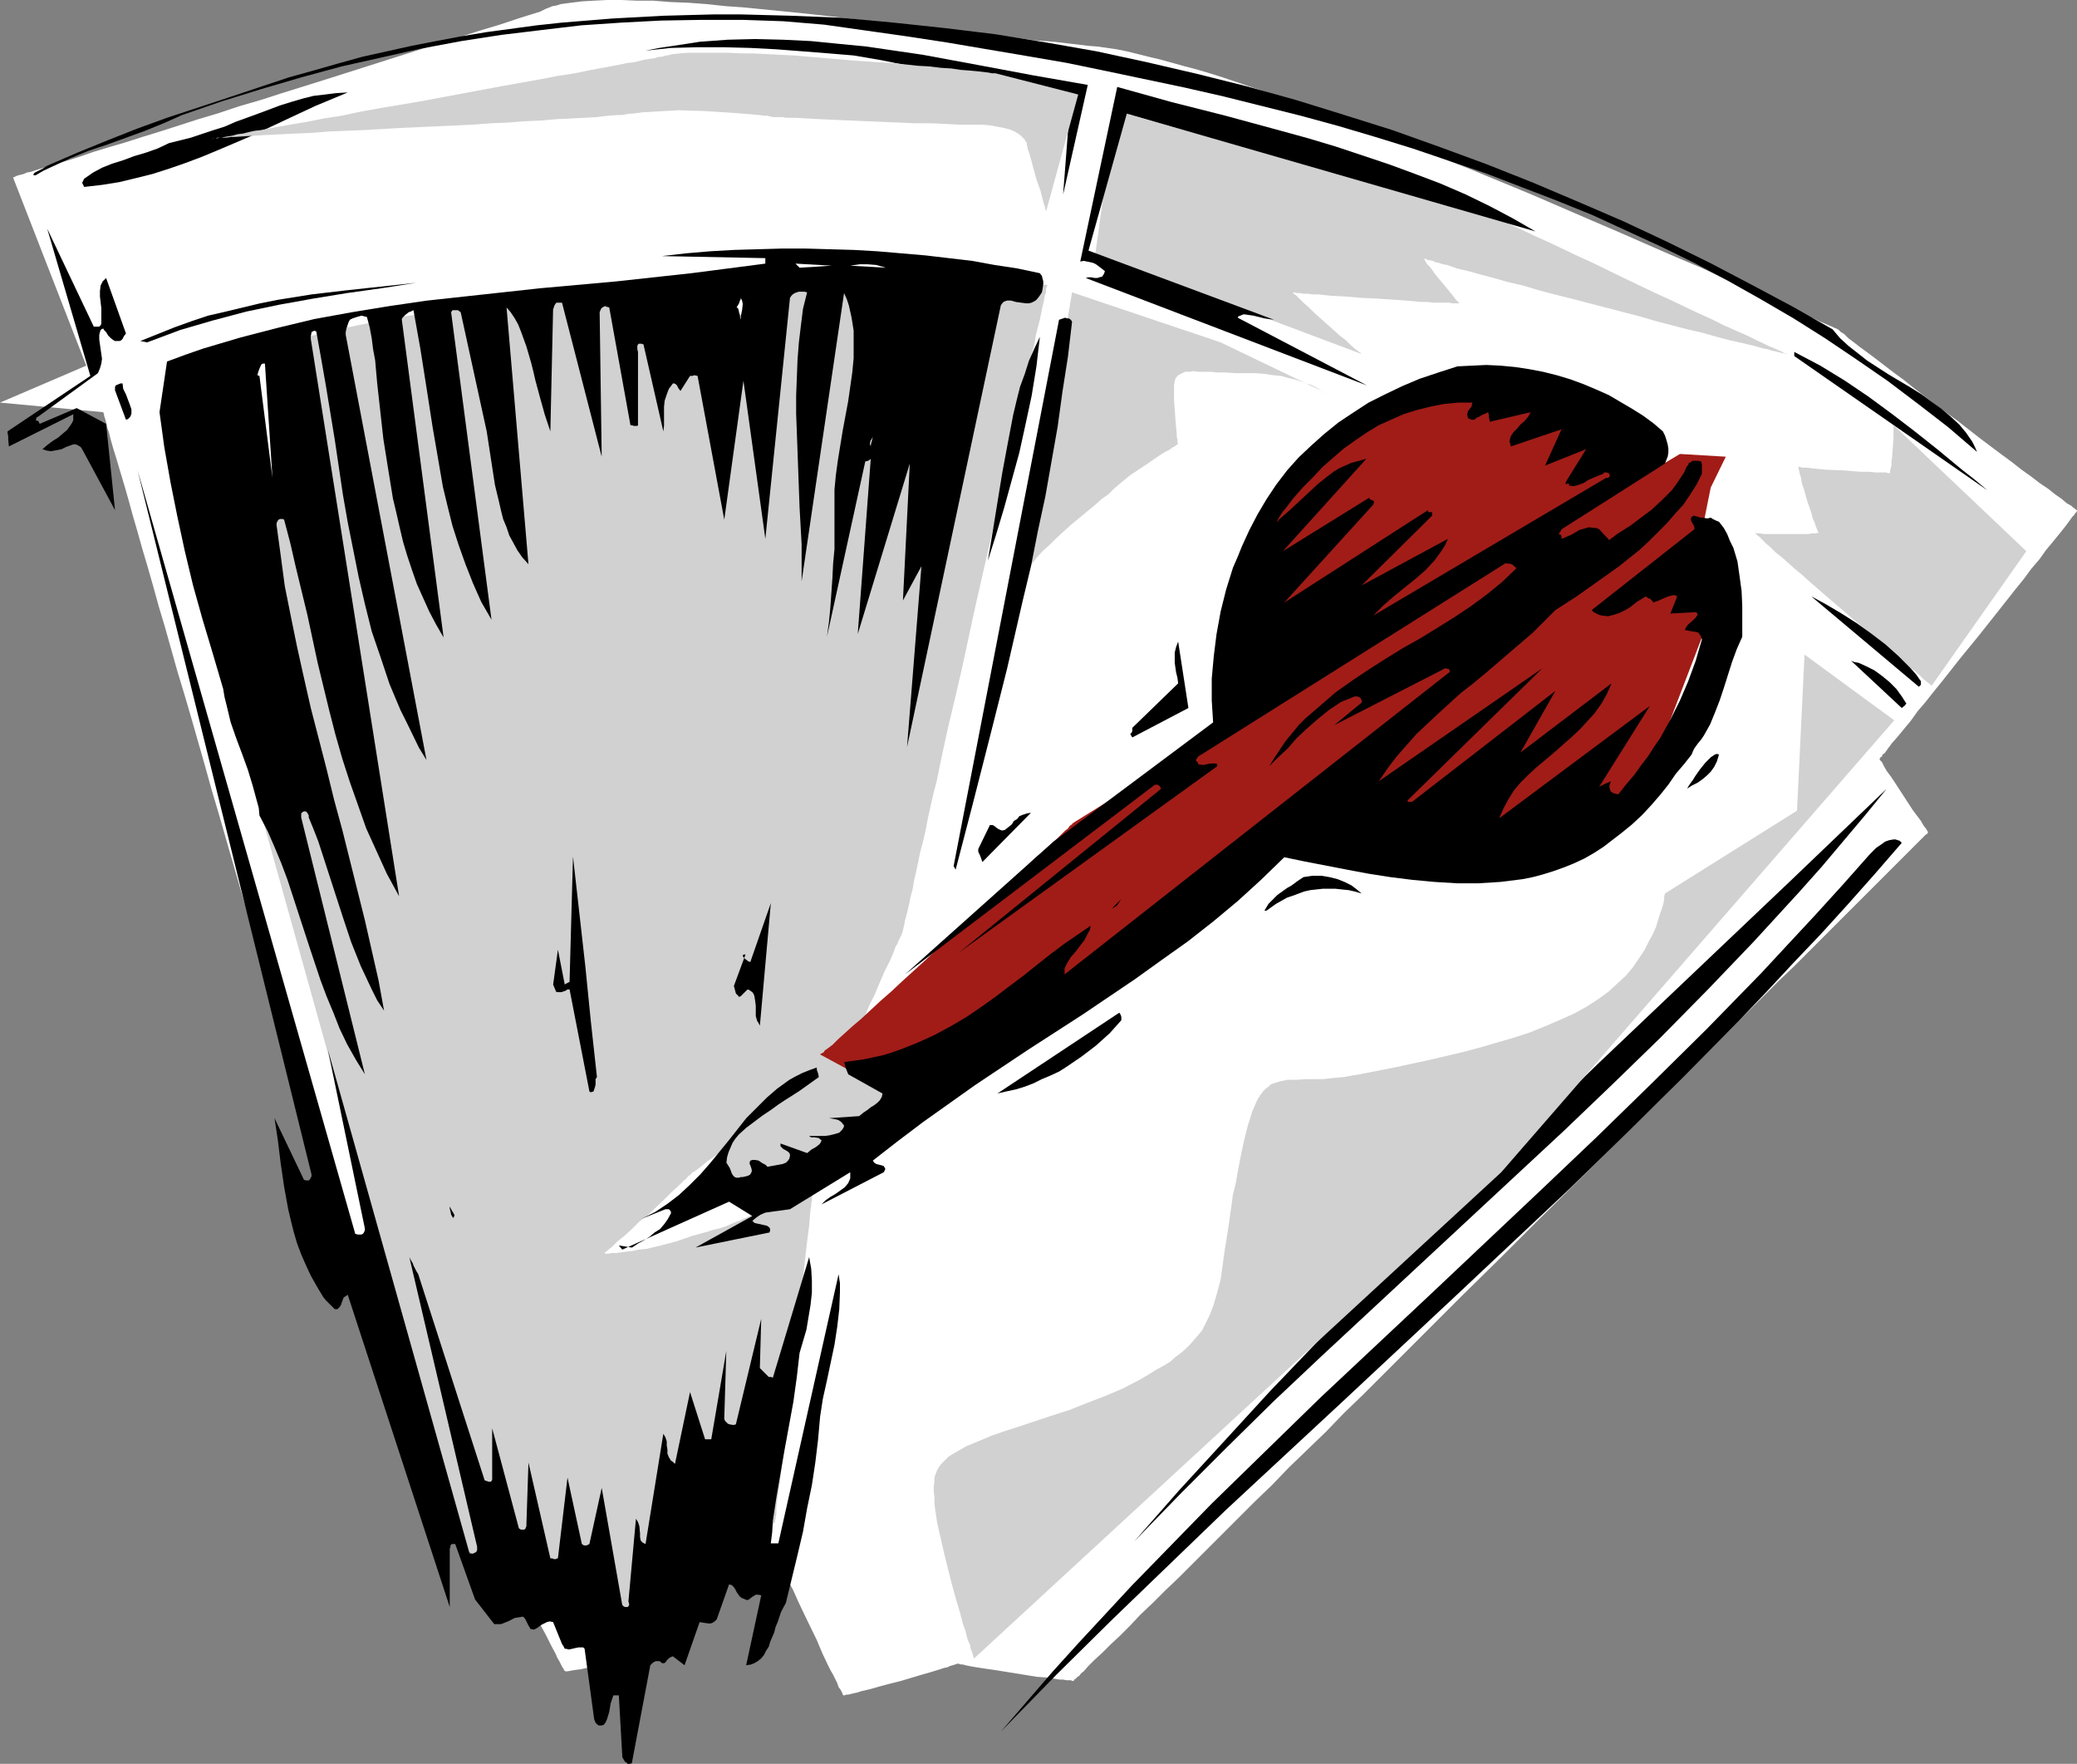 <?xml version="1.0" encoding="UTF-8" standalone="no"?>
<svg
   version="1.0"
   width="129.724mm"
   height="110.15mm"
   id="svg45"
   sodipodi:docname="Dart 11.wmf"
   xmlns:inkscape="http://www.inkscape.org/namespaces/inkscape"
   xmlns:sodipodi="http://sodipodi.sourceforge.net/DTD/sodipodi-0.dtd"
   xmlns="http://www.w3.org/2000/svg"
   xmlns:svg="http://www.w3.org/2000/svg">
  <rect width="100%" height="100%" fill="#808080" stroke="none"/>
  <sodipodi:namedview
     id="namedview45"
     pagecolor="#ffffff"
     bordercolor="#000000"
     borderopacity="0.25"
     inkscape:showpageshadow="2"
     inkscape:pageopacity="0.0"
     inkscape:pagecheckerboard="0"
     inkscape:deskcolor="#d1d1d1"
     inkscape:document-units="mm" />
  <defs
     id="defs1">
    <pattern
       id="WMFhbasepattern"
       patternUnits="userSpaceOnUse"
       width="6"
       height="6"
       x="0"
       y="0" />
  </defs>
  <path
     style="fill:#ffffff;fill-opacity:1;fill-rule:evenodd;stroke:none"
     d="M 3.07,41.858 20.362,86.302 0,95.029 24.402,97.291 v 0.162 0 l 0.162,0.323 v 0.323 l 0.162,0.485 0.162,0.485 0.162,0.646 0.162,0.646 0.162,0.808 0.323,0.808 0.485,1.939 0.646,2.263 0.808,2.586 0.808,2.747 0.97,3.232 0.97,3.394 0.97,3.555 1.131,3.879 1.131,4.04 1.293,4.364 1.293,4.525 1.293,4.687 1.454,4.848 1.454,5.172 1.454,5.172 1.616,5.333 1.616,5.495 1.616,5.656 1.616,5.656 1.616,5.818 1.778,5.98 3.394,11.798 3.555,12.283 7.11,24.565 3.394,12.121 3.394,11.959 1.778,5.818 1.616,5.818 1.616,5.656 1.616,5.656 1.616,5.495 1.616,5.333 1.454,5.172 1.454,5.01 1.454,4.848 1.293,4.687 1.293,4.525 1.293,4.364 1.131,4.04 1.131,3.879 0.97,3.555 0.97,3.394 0.97,3.071 0.808,2.747 0.808,2.586 0.646,2.101 0.485,2.101 0.323,0.808 0.162,0.646 0.162,0.646 0.162,0.646 0.162,0.485 0.162,0.323 v 0.485 l 0.162,0.162 v 0.162 0 h 0.162 l 0.162,0.162 0.162,0.162 0.323,0.162 1.131,0.485 1.131,0.485 1.454,0.808 1.616,0.646 3.717,1.455 3.555,1.455 1.616,0.646 1.616,0.485 1.131,0.646 0.646,0.162 h 0.323 l 0.323,0.162 0.323,0.162 h 0.323 v 0 l 0.162,0.323 0.162,0.323 0.162,0.646 0.323,0.646 0.323,0.646 0.485,0.97 0.485,0.97 0.97,2.101 1.131,2.263 2.586,5.01 1.293,2.424 1.293,2.424 1.131,2.263 1.131,2.101 0.323,0.808 0.485,0.808 0.323,0.646 0.323,0.646 0.323,0.485 0.162,0.323 v 0.162 h 0.162 l 0.162,0.162 h 0.485 l 0.808,-0.162 0.97,-0.162 1.293,-0.162 1.454,-0.323 1.616,-0.485 1.778,-0.485 1.778,-0.808 1.778,-0.808 1.939,-0.97 1.939,-1.131 1.939,-1.293 1.778,-1.455 1.778,-1.616 1.454,-1.778 1.616,-1.778 1.778,-1.616 2.101,-1.455 2.101,-1.455 2.262,-1.455 2.262,-1.131 2.262,-1.131 2.101,-1.131 2.262,-0.808 1.939,-0.97 1.778,-0.646 1.616,-0.646 1.293,-0.646 0.646,-0.162 0.323,-0.162 0.323,-0.162 h 0.323 l 0.162,-0.162 v 0 h 0.162 l 0.162,0.323 0.162,0.485 0.323,0.646 0.323,0.808 0.323,0.97 0.485,0.97 0.646,1.131 0.485,1.293 0.646,1.131 1.293,2.909 1.454,3.071 2.909,5.98 1.293,3.071 1.293,2.747 0.646,1.293 0.646,1.131 0.485,0.97 0.485,0.97 0.323,0.97 0.485,0.646 0.323,0.646 0.162,0.323 v 0.162 l 0.162,0.162 h 0.323 l 0.323,-0.162 h 0.485 l 0.646,-0.162 0.646,-0.162 0.808,-0.162 0.97,-0.323 2.101,-0.485 2.262,-0.646 2.424,-0.646 2.586,-0.646 4.848,-1.455 2.262,-0.646 2.101,-0.646 0.97,-0.323 0.808,-0.162 0.646,-0.323 0.646,-0.162 0.485,-0.162 0.485,-0.162 h 0.162 v -0.162 l 0.162,0.162 h 0.162 l 0.485,0.162 h 0.485 l 0.485,0.162 0.808,0.162 0.808,0.162 0.97,0.162 2.101,0.323 2.262,0.323 10.019,1.616 2.424,0.162 1.939,0.323 0.97,0.162 h 0.808 l 0.808,0.162 h 0.485 0.485 l 0.485,0.162 h 0.162 l 0.162,-0.162 v 0 -0.162 l 0.323,-0.162 0.162,-0.162 0.323,-0.323 0.485,-0.323 0.323,-0.485 0.646,-0.485 1.131,-1.293 1.454,-1.455 1.778,-1.616 1.939,-1.939 2.262,-2.101 2.424,-2.424 2.424,-2.586 2.909,-2.747 2.909,-2.909 3.232,-3.071 3.232,-3.232 3.555,-3.555 3.555,-3.555 3.717,-3.717 3.878,-3.879 4.04,-3.879 4.04,-4.202 4.363,-4.202 4.363,-4.202 4.202,-4.364 4.525,-4.364 4.525,-4.525 9.211,-9.212 9.373,-9.374 9.534,-9.374 9.373,-9.374 9.373,-9.212 9.211,-9.212 4.525,-4.525 4.525,-4.364 4.363,-4.364 4.363,-4.364 4.202,-4.202 4.04,-4.04 4.04,-4.04 3.878,-3.879 3.717,-3.717 3.717,-3.555 3.394,-3.394 3.394,-3.394 3.07,-3.071 2.909,-2.909 2.909,-2.909 2.586,-2.586 2.424,-2.424 2.101,-2.101 1.939,-1.939 1.778,-1.778 1.454,-1.455 1.293,-1.293 0.485,-0.485 0.485,-0.485 0.323,-0.323 0.323,-0.323 0.323,-0.162 0.162,-0.323 v 0 l 0.162,-0.162 h -0.162 v 0 l -0.162,-0.323 -0.162,-0.323 -0.646,-0.808 -0.646,-1.131 -0.97,-1.293 -0.97,-1.293 -4.202,-6.465 -0.97,-1.455 -0.97,-1.293 -0.646,-1.131 -0.485,-0.97 -0.323,-0.323 -0.162,-0.162 v -0.162 l -0.162,-0.162 h 0.162 l 0.162,-0.323 0.323,-0.162 0.162,-0.485 0.485,-0.323 0.808,-1.131 0.97,-1.293 1.293,-1.455 1.454,-1.778 1.616,-1.939 1.616,-2.263 1.939,-2.263 1.778,-2.263 2.101,-2.586 4.202,-5.333 4.363,-5.333 4.363,-5.495 4.202,-5.333 2.101,-2.586 1.778,-2.424 1.939,-2.263 1.616,-2.263 1.616,-1.939 1.454,-1.778 1.293,-1.616 0.97,-1.293 0.808,-1.131 0.485,-0.485 0.162,-0.323 0.323,-0.323 0.162,-0.323 v -0.162 0 0 h -0.162 l -0.162,-0.162 -0.162,-0.162 -0.485,-0.323 -0.323,-0.323 -1.131,-0.646 -1.131,-0.97 -1.616,-1.131 -1.616,-1.293 -1.939,-1.293 -2.101,-1.616 -2.262,-1.616 -2.262,-1.778 -2.424,-1.778 -5.171,-3.879 -5.171,-4.04 -5.333,-3.879 -5.01,-3.879 -2.424,-1.939 -2.424,-1.778 -2.101,-1.616 -2.101,-1.616 -1.939,-1.455 -1.778,-1.293 -1.454,-1.131 -1.293,-0.97 -0.97,-0.97 -0.485,-0.323 -0.323,-0.162 -0.323,-0.323 -0.162,-0.162 v 0 l -0.162,-0.162 h -0.162 l -0.162,-0.162 -0.485,-0.162 -0.646,-0.323 -0.808,-0.323 -1.131,-0.485 -1.131,-0.485 -1.293,-0.646 -1.454,-0.646 -1.616,-0.646 -1.778,-0.808 -1.939,-0.97 -2.101,-0.808 -2.101,-1.131 -2.424,-0.97 -2.424,-1.131 -2.586,-1.131 -2.586,-1.131 -2.747,-1.293 -2.747,-1.293 -3.07,-1.293 -3.07,-1.293 -6.302,-2.747 -6.626,-2.909 -6.787,-2.909 -7.11,-3.071 -7.11,-3.071 -14.867,-6.141 -14.867,-5.818 -7.434,-3.071 -7.434,-2.747 -7.272,-2.586 -6.949,-2.586 -6.949,-2.263 -6.626,-2.263 -3.07,-0.97 -3.232,-0.97 -3.07,-0.808 -2.909,-0.808 -2.909,-0.808 -2.747,-0.646 -2.586,-0.646 -2.586,-0.646 -2.424,-0.485 -2.262,-0.323 -2.262,-0.323 -2.101,-0.162 -4.04,-0.485 -4.202,-0.485 -4.525,-0.323 -4.525,-0.646 -4.686,-0.485 -4.848,-0.485 -9.696,-1.131 -20.038,-2.424 -10.019,-1.131 -4.848,-0.485 -4.848,-0.485 -4.848,-0.485 -4.525,-0.323 -4.525,-0.485 -4.363,-0.323 -4.202,-0.162 -4.04,-0.323 h -3.878 L 146.733,0 h -3.394 l -3.232,0.162 -2.747,0.162 -2.586,0.323 -2.424,0.323 -0.97,0.323 -0.97,0.162 -0.808,0.323 -0.808,0.323 -0.646,0.323 -0.646,0.323 -4.686,1.455 -4.848,1.616 -4.848,1.455 -5.01,1.616 -10.342,3.232 -20.846,6.626 -10.342,3.232 -5.01,1.616 -5.01,1.455 -4.848,1.616 -4.848,1.455 -4.525,1.455 -4.525,1.455 -4.202,1.293 -4.04,1.293 -3.878,1.131 -3.717,1.131 -3.232,1.131 -3.07,0.97 -2.909,0.808 -2.424,0.808 -1.131,0.323 -0.97,0.323 -0.97,0.323 -0.97,0.162 -0.646,0.323 -0.646,0.162 -0.646,0.162 -0.485,0.162 -0.323,0.162 -0.323,0.162 z"
     id="path1" />
  <path
     style="fill:#d1d1d1;fill-opacity:1;fill-rule:evenodd;stroke:none"
     d="m 446.662,100.039 31.674,30.06 -22.301,31.676 h -0.162 l -0.323,-0.323 -0.646,-0.485 -0.808,-0.646 -0.808,-0.808 -1.131,-0.97 -1.293,-0.97 -1.454,-1.293 -1.454,-1.293 -1.778,-1.293 -1.778,-1.455 -1.778,-1.616 -3.717,-3.232 -7.918,-6.788 -3.717,-3.232 -1.778,-1.616 -1.778,-1.455 -1.616,-1.455 -1.454,-1.293 -1.454,-1.131 -1.131,-1.131 -1.131,-0.97 -0.97,-0.97 -0.646,-0.646 -0.646,-0.485 -0.323,-0.485 v 0 0 l 0.485,0.162 h 0.646 l 0.97,0.162 h 1.131 1.131 5.656 1.293 1.131 l 0.97,-0.162 h 0.808 l 0.646,-0.162 h 0.162 v 0 l -0.162,-0.162 -0.162,-0.323 -0.323,-0.808 -0.323,-0.97 -0.485,-1.131 -0.323,-1.293 -0.97,-2.747 -0.808,-2.909 -0.485,-1.293 -0.162,-1.293 -0.323,-0.97 -0.162,-0.808 -0.162,-0.646 v -0.162 l 0.162,-0.162 v 0.162 h 0.162 0.162 l 0.323,0.162 h 0.485 0.646 l 1.293,0.162 1.616,0.162 1.778,0.162 4.04,0.162 4.04,0.323 h 1.939 l 1.616,0.162 h 1.454 0.97 l 0.485,0.162 h 0.485 v -0.162 -0.485 l 0.162,-0.485 0.162,-0.808 v -0.97 l 0.162,-0.97 0.323,-4.525 v -0.97 -1.455 -0.485 l -0.162,-0.323 z"
     id="path2" />
  <path
     style="fill:#d1d1d1;fill-opacity:1;fill-rule:evenodd;stroke:none"
     d="m 263.246,25.858 -4.686,34.1 62.862,23.596 v 0 l -0.162,-0.162 -0.162,-0.162 -0.323,-0.162 -0.323,-0.323 -0.485,-0.323 -1.131,-0.97 -1.131,-1.131 -1.454,-1.131 -5.979,-5.333 -1.293,-1.293 -1.293,-1.131 -0.97,-0.97 -0.808,-0.808 -0.323,-0.162 -0.323,-0.323 V 69.009 h -0.162 0.162 0.323 l 0.485,0.162 h 0.808 l 0.808,0.162 h 1.131 l 1.131,0.162 h 1.293 l 1.454,0.162 1.616,0.162 3.232,0.162 3.717,0.323 3.555,0.162 7.272,0.485 3.394,0.323 h 1.454 l 1.454,0.162 h 1.293 1.293 0.97 l 0.97,0.162 h 1.454 l 0.162,-0.162 h -0.162 l -0.162,-0.162 -0.485,-0.485 -0.485,-0.646 -0.646,-0.808 -0.646,-0.808 -1.616,-1.939 -1.616,-1.939 -0.646,-0.97 -0.646,-0.808 -0.646,-0.646 -0.323,-0.646 -0.323,-0.485 -0.162,-0.162 0.162,0.162 h 0.162 0.323 l 0.485,0.323 h 0.485 l 0.646,0.162 0.646,0.323 0.808,0.162 0.97,0.323 0.97,0.162 2.262,0.808 2.747,0.646 2.909,0.808 3.07,0.808 3.394,0.97 3.555,0.808 3.717,1.131 3.717,0.97 3.878,0.97 16.16,4.202 3.878,1.131 3.717,0.97 3.717,0.97 3.555,0.808 3.394,0.97 3.07,0.808 2.909,0.646 2.747,0.646 1.131,0.323 1.131,0.323 0.97,0.162 0.97,0.323 0.808,0.162 0.646,0.162 0.646,0.162 0.485,0.162 h 0.485 l 0.323,0.162 h 0.162 v 0 l -0.162,-0.162 h -0.323 l -0.323,-0.162 -0.485,-0.323 -0.485,-0.162 -0.646,-0.323 -0.808,-0.323 -0.808,-0.323 -0.97,-0.485 -2.101,-0.97 -2.262,-1.131 -2.586,-1.131 -2.909,-1.293 -2.909,-1.455 -3.232,-1.455 -3.394,-1.616 -3.394,-1.616 -3.555,-1.616 -7.11,-3.394 -7.272,-3.555 -3.555,-1.616 -3.394,-1.616 -3.394,-1.616 -3.232,-1.455 -3.07,-1.455 -2.747,-1.293 -2.586,-1.293 -2.424,-1.131 -1.939,-0.97 -0.97,-0.485 -0.808,-0.323 -0.808,-0.323 -0.646,-0.323 -0.485,-0.323 -0.485,-0.162 -0.485,-0.323 h -0.162 l -0.162,-0.162 h -0.162 v 0 h -0.162 l -0.323,-0.162 -0.323,-0.162 h -0.646 l -0.485,-0.162 -0.646,-0.162 -0.808,-0.162 -0.97,-0.323 -0.97,-0.162 -2.101,-0.485 -2.586,-0.646 -2.586,-0.808 -3.07,-0.646 -3.232,-0.808 -3.232,-0.808 -3.555,-0.97 -3.555,-0.97 -3.717,-0.808 -7.595,-1.939 -7.595,-1.939 -3.717,-0.97 -3.555,-0.97 -3.555,-0.97 -3.394,-0.808 -3.232,-0.808 -2.909,-0.808 -2.747,-0.808 -2.424,-0.646 -2.262,-0.646 -0.97,-0.323 -0.808,-0.162 -0.808,-0.323 -0.646,-0.162 -0.646,-0.162 -0.485,-0.162 -0.485,-0.162 -0.162,-0.162 -0.162,-0.162 z"
     id="path3" />
  <path
     style="fill:#d1d1d1;fill-opacity:1;fill-rule:evenodd;stroke:none"
     d="m 241.915,135.917 11.15,-66.908 35.067,11.798 24.886,11.959 h -0.162 l -0.162,-0.162 -0.323,-0.162 -0.646,-0.323 -0.485,-0.323 -0.808,-0.485 -0.97,-0.485 -1.131,-0.323 -1.293,-0.485 -1.454,-0.485 -1.454,-0.323 -1.778,-0.485 -1.778,-0.162 -2.101,-0.323 -2.262,-0.162 h -2.262 -2.424 l -2.101,-0.162 h -1.939 l -1.616,-0.162 h -1.616 -1.293 l -1.293,-0.162 -0.97,0.162 h -0.97 l -0.646,0.323 -0.646,0.323 -0.485,0.323 -0.485,0.646 -0.162,0.646 -0.162,0.97 v 1.131 2.263 l 0.162,2.263 0.162,2.263 0.162,1.939 0.162,1.616 v 0.646 l 0.162,0.646 v 0.485 0.323 l 0.162,0.162 v 0.162 h -0.162 l -0.323,0.162 -0.323,0.323 -0.646,0.323 -0.646,0.485 -0.97,0.485 -0.808,0.485 -0.97,0.646 -2.101,1.455 -4.363,2.909 -1.778,1.455 -0.97,0.808 -1.131,0.97 -1.293,1.293 -1.616,1.131 -1.616,1.455 -1.778,1.455 -3.717,3.071 -3.555,3.232 -1.616,1.616 -1.616,1.455 -1.454,1.616 -1.131,1.455 -0.97,1.455 z"
     id="path4" />
  <path
     style="fill:#d1d1d1;fill-opacity:1;fill-rule:evenodd;stroke:none"
     d="m 39.43,88.079 19.069,92.766 51.712,185.209 v 0 l 0.323,0.162 0.323,0.162 0.485,0.323 0.808,0.162 0.808,0.485 0.808,0.323 0.97,0.323 2.262,0.97 2.424,0.808 2.586,1.131 2.747,0.97 2.747,0.97 2.586,1.131 2.424,0.808 2.262,0.808 0.97,0.323 0.808,0.323 0.808,0.323 0.646,0.162 0.485,0.162 0.485,0.162 h 0.323 l 0.162,0.162 0.323,0.323 0.485,0.162 0.808,0.485 0.808,0.485 0.97,0.485 2.101,0.97 2.101,0.97 0.97,0.323 0.808,0.323 0.808,0.323 0.485,0.162 0.323,0.162 0.162,-0.162 h 0.162 l 0.162,-0.162 0.485,-0.162 0.646,-0.323 0.646,-0.485 0.97,-0.646 0.97,-0.646 0.97,-0.808 1.293,-0.808 1.131,-0.97 2.909,-1.778 2.747,-2.101 3.07,-2.263 3.07,-2.101 2.909,-2.101 2.747,-1.939 2.424,-1.778 0.97,-0.808 0.97,-0.808 0.97,-0.485 0.646,-0.646 0.646,-0.485 0.485,-0.323 0.162,-0.162 0.162,-0.162 v -0.162 -0.323 l 0.162,-0.323 v -0.485 l 0.162,-0.485 v -0.646 -0.808 l 0.162,-1.616 0.323,-2.101 0.323,-2.263 0.323,-2.586 0.323,-2.747 0.323,-3.071 0.323,-3.232 0.485,-3.232 0.323,-3.394 0.323,-3.555 0.808,-7.273 0.808,-7.111 0.808,-7.111 0.485,-3.394 0.323,-3.071 0.323,-3.071 0.323,-2.909 0.323,-2.586 0.323,-2.424 0.162,-2.101 0.162,-1.778 0.162,-0.808 v -0.646 l 0.162,-0.485 v -0.485 -0.485 l 0.162,-0.323 v -0.162 h -0.162 l -0.485,0.323 -0.646,0.162 -0.808,0.323 -0.97,0.323 -1.131,0.485 -2.424,0.646 -2.424,0.808 -1.293,0.323 -0.97,0.162 -0.808,0.323 -0.646,0.162 h -0.485 -0.162 v 0 l -0.162,0.162 -0.323,0.323 -0.485,0.162 -0.485,0.323 -0.646,0.323 -0.808,0.323 -0.97,0.485 -0.97,0.323 -1.131,0.485 -1.131,0.485 -1.454,0.485 -1.454,0.323 -1.454,0.485 -1.778,0.485 -1.778,0.485 -3.717,1.293 -3.717,0.97 -3.394,0.808 -1.778,0.162 -1.454,0.323 -1.454,0.162 -1.293,0.162 -1.131,0.162 h -0.97 l -0.808,0.162 h -0.646 l -0.323,-0.162 h -0.162 0.162 l 0.162,-0.162 0.162,-0.162 0.485,-0.323 0.323,-0.323 0.646,-0.485 0.646,-0.646 0.646,-0.646 1.616,-1.293 1.778,-1.616 1.778,-1.778 2.101,-1.616 3.717,-3.555 1.778,-1.778 1.616,-1.455 0.646,-0.646 0.646,-0.646 0.646,-0.485 0.323,-0.485 0.485,-0.323 0.323,-0.323 0.162,-0.162 v -0.162 h 0.162 l 0.323,-0.162 0.485,-0.323 0.646,-0.485 0.808,-0.646 0.97,-0.808 1.131,-0.808 1.131,-0.808 1.454,-0.97 1.293,-1.131 3.07,-2.424 3.394,-2.424 3.394,-2.586 3.394,-2.586 3.232,-2.586 3.07,-2.424 1.454,-1.131 1.293,-0.97 1.293,-0.97 1.131,-0.808 0.97,-0.808 0.808,-0.646 0.646,-0.646 0.485,-0.323 0.323,-0.162 v -0.162 h 0.162 v -0.323 l 0.162,-0.323 0.323,-0.485 0.323,-0.646 0.323,-0.808 0.485,-0.808 0.323,-0.97 0.97,-2.263 1.293,-2.263 1.131,-2.747 1.293,-2.586 1.131,-2.747 1.131,-2.586 1.293,-2.586 0.97,-2.263 0.323,-0.97 0.485,-0.808 0.323,-0.808 0.323,-0.646 0.323,-0.646 0.162,-0.485 v -0.162 l 0.162,-0.162 v -0.162 -0.162 l 0.162,-0.646 0.162,-0.646 0.162,-0.97 0.323,-1.131 0.323,-1.293 0.323,-1.455 0.323,-1.616 0.485,-1.778 0.323,-1.939 0.485,-2.101 0.485,-2.263 0.485,-2.424 0.646,-2.424 0.646,-2.747 0.485,-2.586 0.646,-2.909 0.646,-2.909 0.808,-3.071 1.293,-6.303 1.454,-6.626 1.616,-6.788 1.616,-6.949 3.07,-14.222 3.232,-14.222 1.616,-6.949 1.454,-6.788 1.454,-6.626 1.454,-6.303 0.646,-3.071 0.646,-3.071 0.646,-2.747 0.646,-2.747 0.646,-2.586 0.485,-2.586 0.485,-2.424 0.646,-2.263 0.323,-2.101 0.485,-1.939 0.485,-1.778 0.323,-1.616 0.323,-1.616 0.323,-1.293 0.162,-1.131 0.323,-0.808 v -0.808 l 0.162,-0.485 0.162,-0.323 v -0.162 h -86.618 -0.162 -0.485 l -0.808,0.162 h -0.97 l -1.454,0.162 -1.454,0.162 h -1.778 l -2.101,0.162 -2.262,0.323 -2.424,0.162 -2.586,0.323 -2.747,0.162 -2.909,0.323 -3.07,0.323 -3.232,0.323 -3.232,0.323 -6.787,0.808 -6.949,0.808 -7.11,0.97 -6.949,1.131 -6.949,0.97 -3.232,0.646 -3.232,0.646 -3.232,0.646 -3.07,0.646 -2.909,0.646 -2.747,0.646 -2.586,0.646 -2.424,0.808 -2.424,0.485 -4.363,1.293 -2.101,0.485 -1.939,0.485 -1.939,0.485 -1.616,0.485 -1.616,0.485 -1.616,0.323 -1.454,0.485 -1.293,0.323 -1.293,0.323 -1.131,0.323 -1.131,0.323 -1.131,0.162 -0.808,0.323 -1.616,0.323 -1.454,0.323 -0.97,0.323 h -0.646 l -0.485,0.162 z"
     id="path5" />
  <path
     style="fill:#d1d1d1;fill-opacity:1;fill-rule:evenodd;stroke:none"
     d="m 170.488,278.945 20.523,-2.263 20.846,-16 -15.029,-11.151 -20.2,14.384 -7.434,10.505 z"
     id="path6" />
  <path
     style="fill:#a11c17;fill-opacity:1;fill-rule:evenodd;stroke:none"
     d="m 193.597,248.885 21.17,11.475 101.969,-71.272 44.44,11.313 26.018,-11.959 16.16,-42.181 -2.909,-14.384 3.394,-16.808 3.555,-7.273 -10.827,-0.646 -75.629,45.09 -67.387,41.858 -0.162,0.162 h -0.162 l -0.162,0.323 -0.323,0.162 -0.323,0.323 -0.323,0.485 -0.646,0.485 -0.485,0.485 -1.293,1.293 -1.616,1.455 -1.778,1.616 -2.101,1.778 -2.101,2.101 -2.262,2.101 -2.586,2.263 -2.424,2.424 -2.586,2.424 -2.747,2.586 -5.656,5.01 -5.494,5.172 -5.333,4.848 -2.586,2.424 -2.586,2.263 -2.262,2.101 -2.262,2.101 -2.101,1.778 -1.778,1.616 -1.616,1.455 -1.293,1.293 -0.646,0.485 -0.646,0.485 -0.485,0.323 -0.323,0.485 -0.323,0.162 -0.323,0.162 z"
     id="path7" />
  <path
     style="fill:#000000;fill-opacity:1;fill-rule:evenodd;stroke:none"
     d="m 1.778,102.14 0.162,0.808 v 0.808 l 0.162,1.616 15.19,-7.596 v 0.808 0.646 l -0.323,0.646 -0.323,0.485 -0.808,1.131 -0.97,0.808 -1.131,0.97 -1.293,0.808 -1.293,0.97 -1.131,0.97 0.97,0.323 0.97,0.162 0.97,-0.162 0.808,-0.162 0.808,-0.162 0.97,-0.485 1.778,-0.646 h 0.646 l 0.646,0.323 0.485,0.323 0.323,0.485 7.757,14.384 L 25.048,100.039 18.099,96.322 9.373,100.039 9.211,99.716 9.05,99.392 8.565,99.231 H 8.403 v 0 L 8.565,98.908 v -0.323 l 0.323,-0.162 14.221,-10.343 0.485,-1.131 0.323,-1.131 0.162,-1.131 -0.162,-1.131 -0.323,-2.263 -0.162,-1.131 v -1.131 l 0.162,-0.646 0.162,-0.485 0.162,-0.162 0.323,-0.162 h 0.162 l 0.162,0.323 0.485,0.485 0.485,0.808 0.646,0.646 0.646,0.485 0.323,0.162 h 0.162 0.646 0.323 l 0.323,-0.162 0.323,-0.323 0.323,-0.646 0.485,-0.646 -4.686,-13.091 -0.485,0.485 -0.323,0.323 -0.485,0.97 -0.162,1.293 v 1.293 l 0.323,2.747 v 1.455 1.293 0.97 l -0.162,0.323 -0.162,0.162 -0.162,0.162 h -0.323 -0.323 -0.646 L 11.15,53.979 21.331,88.726 1.778,101.817 Z"
     id="path8" />
  <path
     style="fill:#000000;fill-opacity:1;fill-rule:evenodd;stroke:none"
     d="m 8.403,41.373 1.939,-1.131 2.101,-0.97 4.202,-1.939 4.363,-1.778 4.363,-1.455 8.888,-3.232 4.363,-1.778 4.363,-1.939 9.373,-3.232 9.373,-2.909 9.373,-2.747 9.534,-2.586 9.373,-2.101 9.373,-2.101 9.534,-1.778 9.373,-1.455 9.373,-1.131 9.534,-1.131 9.534,-0.646 9.373,-0.485 9.534,-0.162 h 9.696 l 9.534,0.323 9.696,0.808 19.392,2.747 9.534,1.455 9.534,1.616 9.534,1.616 9.373,1.616 9.373,1.939 9.211,1.939 9.211,1.939 9.211,2.101 9.05,2.263 9.05,2.263 8.888,2.424 8.726,2.586 8.888,2.747 8.565,2.909 8.565,2.909 8.403,3.232 8.403,3.232 8.403,3.394 8.08,3.717 8.08,3.717 7.918,3.879 7.918,4.202 7.757,4.364 7.757,4.525 7.434,4.687 7.434,5.01 7.272,5.01 7.272,5.495 7.11,5.495 6.787,5.818 -0.485,-1.131 -0.646,-1.293 -1.454,-2.101 -1.616,-1.939 -2.101,-1.939 -2.101,-1.778 -2.262,-1.616 -2.424,-1.778 -2.586,-1.616 -5.171,-3.071 -5.01,-3.232 -2.262,-1.778 -2.262,-1.778 -1.939,-1.778 -1.778,-2.101 -9.373,-5.333 -9.696,-5.172 -9.858,-5.172 L 393.496,57.05 383.153,52.201 372.649,47.676 361.984,43.151 350.995,38.787 340.006,34.747 328.694,30.707 317.382,27.151 305.908,23.596 294.273,20.363 282.638,17.454 270.841,14.707 258.883,12.121 246.925,10.02 234.966,8.081 223.008,6.626 210.888,5.333 198.768,4.202 186.809,3.717 174.689,3.394 h -5.979 l -6.141,0.162 -5.979,0.162 -5.979,0.323 -5.979,0.323 -5.979,0.485 -5.979,0.485 -5.979,0.646 -5.979,0.808 -5.979,0.808 -5.818,0.97 -5.979,1.131 -5.818,1.131 -5.818,1.293 -5.818,1.293 -5.818,1.616 -5.656,1.616 -5.818,1.616 -7.272,2.424 -7.272,2.424 -14.221,4.687 -7.11,2.586 -6.949,2.747 -7.11,2.909 -7.11,3.071 -0.162,0.162 h -0.162 l -0.646,0.485 -1.293,0.646 -0.646,0.323 -0.323,0.323 v 0.162 0.162 h 0.162 z"
     id="path9" />
  <path
     style="fill:#000000;fill-opacity:1;fill-rule:evenodd;stroke:none"
     d="m 19.392,43.151 0.485,0.97 4.202,-0.485 4.04,-0.646 4.04,-0.97 3.878,-0.97 4.04,-1.293 3.717,-1.293 3.878,-1.455 3.878,-1.616 7.595,-3.232 7.595,-3.556 7.595,-3.555 7.757,-3.232 -2.747,0.162 -2.586,0.323 -2.747,0.323 -2.586,0.646 -2.747,0.808 -2.586,0.808 -5.171,1.939 -5.333,1.939 -2.586,1.131 -2.586,0.808 -5.333,1.778 -2.586,0.646 -2.586,0.646 -2.747,1.293 -2.747,0.97 -2.747,0.808 -1.293,0.485 -1.293,0.485 -2.586,0.808 -2.424,0.97 -2.101,1.131 -2.101,1.455 z"
     id="path10" />
  <path
     style="fill:#000000;fill-opacity:1;fill-rule:evenodd;stroke:none"
     d="m 27.149,92.12 2.586,6.949 0.485,-0.162 0.485,-0.485 0.162,-0.323 0.162,-0.485 v -0.485 -0.485 l -0.323,-0.97 -0.485,-1.293 -0.485,-1.293 -0.646,-1.293 -0.162,-1.293 h -0.323 -0.162 l -0.808,0.323 -0.323,0.162 -0.162,0.323 v 0.323 z"
     id="path11" />
  <path
     style="fill:#000000;fill-opacity:1;fill-rule:evenodd;stroke:none"
     d="m 32.482,111.029 41.046,166.139 v 0.485 l -0.162,0.323 -0.162,0.323 -0.162,0.162 -0.162,0.162 h -0.323 -0.323 l -0.485,-0.162 -6.949,-14.545 0.808,5.333 0.646,5.333 0.808,5.495 0.97,5.333 0.646,2.747 0.646,2.586 0.808,2.747 0.97,2.586 1.131,2.586 1.131,2.424 1.454,2.586 1.454,2.424 0.646,0.808 0.646,0.646 0.646,0.646 0.808,0.808 h 0.646 l 0.485,-0.485 0.323,-0.485 0.162,-0.485 0.485,-1.293 0.485,-0.323 0.485,-0.323 24.078,73.696 v -13.252 -0.485 l 0.162,-0.485 v -0.323 l 0.162,-0.162 0.162,-0.162 h 0.162 0.646 l 4.686,13.091 4.525,5.818 h 0.808 0.808 l 1.616,-0.646 1.616,-0.808 0.97,-0.162 0.97,-0.162 0.485,0.485 0.323,0.646 0.485,0.97 0.485,0.808 0.808,0.162 0.646,-0.323 1.131,-0.808 0.646,-0.323 0.646,-0.323 0.646,-0.162 0.808,0.162 2.101,5.172 0.323,0.485 0.162,0.323 0.162,0.323 h 0.323 l 0.646,0.162 0.808,-0.162 0.646,-0.162 0.808,-0.162 h 0.808 0.323 l 0.323,0.323 2.262,16.646 0.323,0.808 0.485,0.485 0.323,0.162 h 0.646 l 0.485,-0.162 0.485,-0.646 0.323,-0.808 0.485,-1.616 0.323,-1.939 0.646,-1.939 h 1.293 l 0.808,14.222 v 0.323 l 0.162,0.323 0.485,0.808 0.323,0.162 0.323,0.323 h 0.485 l 0.485,-0.162 4.363,-23.111 0.646,-0.646 0.323,-0.162 0.323,-0.162 h 0.323 0.485 l 0.323,0.162 0.323,0.323 h 0.485 l 0.323,-0.162 0.323,-0.485 0.485,-0.485 0.485,-0.323 0.485,-0.162 2.747,2.101 3.555,-10.182 0.97,0.162 1.131,0.162 h 0.485 l 0.485,-0.162 0.485,-0.323 0.485,-0.485 2.909,-8.242 0.646,0.162 0.485,0.485 0.323,0.485 0.323,0.646 0.323,0.485 0.485,0.646 0.485,0.323 0.808,0.323 0.323,0.162 0.485,-0.162 0.808,-0.646 0.323,-0.162 0.485,-0.323 h 0.646 l 0.646,0.162 -3.555,16.485 1.131,-0.162 0.808,-0.323 0.808,-0.485 0.808,-0.646 0.646,-0.808 0.485,-0.97 0.646,-0.97 0.323,-1.131 0.97,-2.263 0.323,-1.293 0.485,-1.131 0.808,-2.424 1.131,-2.101 2.747,-11.313 1.293,-5.495 0.97,-5.495 1.131,-5.495 0.808,-5.333 0.646,-5.333 0.485,-5.495 0.646,-4.202 0.97,-4.364 1.778,-8.404 0.646,-4.202 0.485,-4.202 0.162,-4.04 v -2.101 l -0.323,-2.101 -14.221,63.514 h -1.778 l 0.323,-2.586 0.162,-2.747 0.808,-5.333 0.97,-5.656 0.97,-5.656 2.101,-11.475 0.808,-5.818 0.646,-5.656 0.808,-2.747 0.808,-2.747 0.485,-2.909 0.485,-2.909 0.323,-2.909 v -2.909 l -0.162,-2.747 -0.485,-2.747 -8.565,28.444 -0.485,-0.162 h -0.485 l -0.323,-0.323 -0.323,-0.323 -0.646,-0.646 -0.323,-0.323 -0.485,-0.485 0.323,-11.636 -5.979,24.889 -0.323,0.162 h -0.485 l -0.808,-0.162 -0.323,-0.162 -0.323,-0.323 -0.323,-0.323 -0.162,-0.485 0.485,-16 -3.555,20.848 h -1.454 l -3.555,-11.151 -3.555,16.969 -0.485,-0.485 -0.485,-0.323 -0.485,-0.808 -0.323,-0.808 v -0.97 l -0.162,-0.97 v -0.97 l -0.323,-0.97 -0.485,-0.808 -4.202,26.02 -0.323,-0.162 -0.323,-0.162 -0.485,-0.485 -0.162,-0.808 v -0.808 l -0.162,-1.778 -0.323,-0.97 -0.485,-0.808 -1.778,19.555 0.162,0.485 v 0.323 l -0.162,0.323 -0.162,0.162 h -0.323 -0.323 l -0.323,-0.162 -0.323,-0.323 -4.848,-27.636 -2.909,13.252 -0.323,0.162 -0.323,0.162 h -0.646 l -0.485,-0.323 -3.394,-15.677 -2.262,19.07 v 0 h -0.162 l -0.323,0.162 h -0.485 l -0.323,-0.162 h -0.485 l -5.171,-22.626 -0.485,14.545 v 0.485 l -0.162,0.323 v 0.162 l -0.323,0.323 h -0.162 -0.323 -0.323 l -0.485,-0.323 -6.302,-23.596 v 11.151 0.485 0.485 l -0.162,0.323 -0.162,0.162 h -0.162 -0.323 l -0.485,-0.162 -0.485,-0.162 -15.675,-48.646 -0.485,-0.808 -0.323,-0.646 -0.323,-0.646 -0.162,-0.485 -0.485,-0.808 -0.323,-0.646 15.998,68.363 v 0.485 0.323 l -0.162,0.323 -0.162,0.162 -0.646,0.323 h -0.808 l -33.451,-118.948 8.726,42.181 v 0.485 l -0.162,0.323 -0.162,0.323 -0.162,0.162 -0.323,0.162 h -0.808 l -0.646,-0.162 z"
     id="path12" />
  <path
     style="fill:#000000;fill-opacity:1;fill-rule:evenodd;stroke:none"
     d="m 34.744,80.807 3.878,-1.455 3.878,-1.455 3.878,-1.131 3.878,-1.131 7.918,-2.101 7.757,-1.616 8.08,-1.455 7.918,-1.293 8.08,-1.131 8.242,-1.293 -16.483,1.778 -8.242,0.97 -8.08,1.293 -4.04,0.808 -4.04,0.97 -4.04,0.97 -4.202,0.97 -3.878,1.293 -4.04,1.455 -4.04,1.616 -4.04,1.616 z"
     id="path13" />
  <path
     style="fill:#000000;fill-opacity:1;fill-rule:evenodd;stroke:none"
     d="m 37.653,97.291 1.131,8.242 1.454,8.242 1.616,8.081 1.778,8.242 1.939,8.081 2.262,8.081 2.424,8.081 2.424,8.242 0.323,1.939 0.485,1.939 0.97,4.04 1.293,3.717 1.454,3.879 1.293,3.555 1.131,3.717 0.97,3.555 0.485,1.778 0.162,1.778 1.939,3.717 1.616,3.717 1.616,3.879 1.454,3.879 2.586,7.919 2.586,7.919 2.586,7.757 1.454,3.879 1.616,3.879 1.454,3.717 1.778,3.717 2.101,3.717 2.101,3.394 -15.029,-60.605 v -0.485 -0.485 l 0.162,-0.162 0.162,-0.162 0.323,-0.162 h 0.323 l 0.323,0.162 0.323,0.485 0.162,0.323 v 0.485 l 1.131,2.747 1.131,2.909 1.939,5.98 1.939,5.98 1.939,5.98 1.939,5.818 2.262,5.656 1.293,2.747 1.293,2.747 1.293,2.586 1.616,2.424 -1.293,-7.111 -1.616,-7.111 -1.616,-7.111 -1.778,-7.111 -3.555,-14.222 -1.939,-7.111 -1.778,-7.273 -3.717,-14.384 -1.616,-7.111 -1.616,-7.273 -1.454,-7.111 -1.454,-7.273 -0.97,-7.273 -0.97,-7.111 v -0.485 l 0.162,-0.323 0.162,-0.323 0.162,-0.162 0.323,-0.162 h 0.646 l 0.323,0.162 1.454,5.495 1.293,5.656 2.747,11.313 2.424,11.313 2.747,11.313 1.454,5.656 1.616,5.656 1.778,5.495 1.939,5.495 1.939,5.495 2.424,5.333 2.424,5.333 2.909,5.333 L 73.366,79.999 v -0.646 l 0.162,-0.808 v -0.162 l 0.323,-0.162 0.323,-0.162 0.485,0.162 1.131,6.303 1.131,6.465 2.101,12.767 1.939,13.091 1.131,6.465 1.293,6.465 1.293,6.465 1.454,6.303 1.616,6.465 2.101,6.141 2.101,6.303 1.293,3.071 1.293,3.071 1.454,2.909 2.909,5.98 1.778,2.909 L 81.608,79.029 v 0 -0.646 l 0.162,-0.808 0.323,-0.97 0.162,-0.485 0.323,-0.646 0.323,-0.162 0.323,-0.162 0.97,-0.323 1.131,-0.323 0.646,0.162 0.646,0.162 0.646,2.424 0.485,2.586 0.323,2.586 0.485,2.586 0.485,5.495 0.646,5.818 0.808,7.273 1.131,7.111 1.131,6.949 0.808,3.394 0.808,3.555 0.808,3.394 0.97,3.232 1.131,3.394 1.131,3.232 1.454,3.232 1.454,3.232 1.616,3.071 1.778,3.071 -9.858,-74.989 v -0.162 l 0.162,-0.323 0.323,-0.323 0.323,-0.323 0.808,-0.646 0.485,-0.162 0.646,-0.323 0.808,4.525 0.808,4.525 1.454,9.212 1.454,9.374 1.616,9.374 0.808,4.687 1.131,4.687 1.131,4.525 1.454,4.525 1.616,4.525 1.778,4.525 1.939,4.364 2.424,4.202 -9.534,-72.565 0.323,-0.485 h 0.646 0.646 l 0.646,0.485 6.141,28.121 0.646,4.202 0.646,4.202 0.646,4.202 0.97,4.04 0.485,2.101 0.485,1.939 0.808,1.939 0.646,1.939 0.97,1.778 0.97,1.778 1.131,1.616 1.454,1.616 -5.171,-60.605 0.97,1.131 0.97,1.455 0.808,1.455 0.646,1.616 0.646,1.778 0.646,1.778 1.131,3.879 0.485,1.939 0.485,2.101 1.131,4.202 1.131,4.04 1.293,3.879 0.646,-28.767 0.162,-0.485 0.162,-0.485 0.323,-0.485 0.162,-0.162 h 0.323 0.485 0.485 l 9.373,36.363 -0.485,-34.1 0.323,-0.808 0.162,-0.162 0.162,-0.162 0.323,-0.162 0.323,-0.162 0.323,0.162 0.646,0.162 5.01,27.798 h 0.323 l 0.485,0.162 h 0.485 0.323 l 0.162,-0.162 V 83.069 l -0.162,-0.646 v -0.808 l 0.162,-0.323 0.162,-0.162 h 0.323 0.323 l 0.485,0.162 4.686,20.525 0.162,-1.293 v -1.455 -3.071 l 0.162,-1.455 0.485,-1.455 0.485,-1.293 0.485,-0.646 0.485,-0.646 h 0.323 l 0.323,0.162 0.323,0.323 0.323,0.646 0.485,0.646 2.262,-3.556 h 0.646 l 0.323,-0.162 0.808,0.162 6.302,33.939 4.525,-32.808 5.171,37.333 5.818,-56.888 0.323,-0.485 0.323,-0.323 0.485,-0.323 0.485,-0.162 0.485,-0.162 h 1.293 l 0.646,0.162 -0.97,3.879 -0.485,3.879 -0.485,4.04 -0.323,4.202 -0.162,4.202 -0.162,4.202 v 4.202 l 0.162,4.364 0.323,8.889 0.323,8.889 0.485,8.727 v 4.364 4.364 l 10.019,-68.039 0.646,1.455 0.485,1.455 0.323,1.455 0.323,1.455 0.485,3.071 v 3.232 3.232 l -0.323,3.394 -0.485,3.394 -0.485,3.394 -1.293,6.949 -1.131,6.949 -0.485,3.556 -0.323,3.394 v 3.232 3.394 3.717 3.717 l -0.323,3.394 -0.162,3.394 -0.485,6.949 -0.323,3.394 -0.485,3.555 9.05,-41.373 0.646,-0.162 0.323,-0.162 0.323,-0.323 -3.07,41.373 12.282,-40.242 -1.616,32.323 4.363,-8.081 -3.394,42.666 22.139,-104.241 0.323,-0.485 0.323,-0.323 0.323,-0.162 0.485,-0.162 h 0.97 l 1.131,0.323 1.131,0.162 1.293,0.162 h 0.646 l 0.646,-0.162 0.646,-0.323 0.485,-0.323 0.646,-0.808 0.646,-0.97 0.162,-0.808 0.162,-1.131 v -0.646 l -0.162,-0.646 -0.162,-0.646 -0.485,-0.646 -5.333,-1.131 -5.333,-0.808 -5.333,-0.97 -5.494,-0.646 -5.494,-0.646 -5.656,-0.485 -5.656,-0.485 -5.656,-0.323 -5.656,-0.162 -5.656,-0.162 h -5.656 l -5.656,0.162 -5.656,0.162 -5.656,0.323 -5.656,0.485 -5.656,0.646 24.402,0.485 v 1.293 l -8.726,1.131 -8.726,1.131 -17.776,1.939 -17.938,1.616 -17.776,1.939 -8.888,0.97 -8.888,1.293 -8.888,1.455 -8.888,1.616 -8.726,2.101 -8.726,2.263 -4.363,1.293 -4.363,1.293 -4.202,1.455 -4.363,1.616 z"
     id="path14" />
  <path
     style="fill:#ffffff;fill-opacity:1;fill-rule:evenodd;stroke:none"
     d="M 61.246,88.726 64.317,112.806 62.539,85.817 H 62.054 l -0.323,0.162 -0.162,0.323 -0.162,0.323 -0.323,0.808 -0.162,0.485 -0.162,0.646 z"
     id="path15" />
  <path
     style="fill:#ffffff;fill-opacity:1;fill-rule:evenodd;stroke:none"
     d="m 103.909,352.964 1.778,9.535 z"
     id="path16" />
  <path
     style="fill:#000000;fill-opacity:1;fill-rule:evenodd;stroke:none"
     d="m 106.171,284.763 v 0.485 l 0.162,0.646 0.162,0.808 0.485,0.808 0.162,-0.323 0.162,-0.323 -0.162,-0.323 -0.162,-0.323 -0.323,-0.485 -0.162,-0.323 -0.162,-0.323 z"
     id="path17" />
  <path
     style="fill:#000000;fill-opacity:1;fill-rule:evenodd;stroke:none"
     d="m 107.949,273.127 8.726,35.393 z"
     id="path18" />
  <path
     style="fill:#000000;fill-opacity:1;fill-rule:evenodd;stroke:none"
     d="m 127.017,230.623 0.162,0.485 0.162,0.485 v 0.808 l 0.162,0.323 -0.162,-0.323 v -0.808 l -0.162,-0.485 z"
     id="path19" />
  <path
     style="fill:#000000;fill-opacity:1;fill-rule:evenodd;stroke:none"
     d="m 131.057,233.532 0.162,0.485 0.323,0.162 h 0.485 0.485 l 0.97,-0.323 0.485,-0.323 h 0.485 l 4.686,24.08 0.162,0.162 h 0.323 l 0.485,-0.162 0.162,-0.485 0.162,-0.485 0.162,-0.646 v -0.646 -0.646 l 0.323,-0.485 -1.454,-13.252 -1.293,-12.929 -2.909,-25.858 -0.808,29.575 -0.323,0.162 -0.323,0.162 -0.323,0.162 -0.162,0.162 -1.616,-8.242 -1.131,8.242 z"
     id="path20" />
  <path
     style="fill:#000000;fill-opacity:1;fill-rule:evenodd;stroke:none"
     d="m 146.086,293.975 0.808,0.97 25.21,-11.313 5.494,3.394 -13.413,7.434 17.453,-3.555 0.162,-0.485 v -0.323 l -0.162,-0.323 -0.162,-0.162 -0.485,-0.323 -0.808,-0.162 -0.646,-0.162 -0.808,-0.162 -0.646,-0.162 -0.485,-0.485 0.97,-0.808 0.97,-0.646 1.131,-0.485 1.131,-0.162 1.131,-0.162 1.293,-0.162 1.131,-0.162 1.131,-0.162 14.221,-8.727 v 0.808 0.646 l -0.485,1.131 -0.808,0.97 -1.131,0.808 -1.131,0.808 -1.131,0.646 -1.131,0.808 -0.97,0.97 14.706,-7.596 0.162,-0.323 0.162,-0.323 v -0.323 l -0.162,-0.162 -0.162,-0.323 -0.485,-0.162 -1.293,-0.323 -0.485,-0.323 -0.323,-0.485 5.818,-4.525 5.979,-4.525 6.141,-4.364 6.141,-4.364 12.605,-8.404 12.766,-8.242 12.443,-8.404 6.302,-4.525 6.141,-4.364 5.979,-4.687 5.818,-4.848 5.494,-5.01 5.494,-5.333 4.686,0.97 5.01,0.97 5.01,0.97 5.171,0.97 5.171,0.808 5.171,0.646 5.171,0.485 5.333,0.323 h 5.171 l 2.586,-0.162 2.586,-0.162 2.586,-0.323 2.586,-0.323 2.424,-0.485 2.424,-0.646 2.586,-0.808 2.262,-0.808 2.424,-0.97 2.424,-1.131 2.262,-1.293 2.262,-1.455 2.101,-1.616 2.101,-1.616 2.586,-2.101 2.424,-2.263 2.101,-2.263 2.101,-2.424 1.939,-2.424 1.778,-2.586 1.939,-2.263 1.778,-2.263 0.323,-0.808 0.323,-0.646 0.808,-1.131 0.808,-0.97 0.646,-0.97 1.454,-2.586 1.131,-2.747 1.131,-2.909 0.97,-2.909 1.939,-6.141 1.131,-3.071 1.293,-2.909 v -7.273 l -0.162,-3.555 -0.485,-3.555 -0.485,-3.394 -0.485,-1.616 -0.485,-1.616 -0.808,-1.616 -0.646,-1.616 -0.808,-1.455 -1.131,-1.455 -0.808,-0.323 -0.646,-0.323 -0.485,-0.323 v 0 l -0.646,0.162 h -0.323 l -0.97,-0.162 h -0.485 l -0.485,-0.162 -1.131,-0.323 -0.485,0.323 -0.162,0.323 v 0.485 l 0.323,0.646 0.323,0.485 0.162,0.485 v 0.485 l -24.24,19.07 0.485,0.485 0.646,0.323 0.646,0.323 0.646,0.162 1.454,0.162 1.293,-0.323 1.454,-0.485 1.293,-0.646 1.131,-0.646 0.808,-0.646 0.808,-0.646 0.808,-0.485 1.293,-0.808 0.485,0.323 0.162,0.162 h 0.323 l 0.485,0.485 0.162,0.162 0.162,0.323 1.293,-0.485 1.454,-0.646 0.808,-0.323 0.646,-0.162 0.808,-0.162 0.646,0.323 -1.616,4.04 6.141,-0.323 0.162,0.323 0.162,0.162 -0.162,0.323 -0.323,0.485 -0.485,0.485 -1.293,1.131 -0.485,0.646 -0.323,0.646 0.808,0.162 0.808,0.162 1.131,0.162 0.485,0.162 0.323,0.485 0.323,0.485 0.162,0.646 -1.454,5.01 -1.778,4.848 -1.939,4.525 -2.262,4.525 -2.424,4.364 -1.454,2.101 -1.454,2.263 -1.616,2.101 -1.616,2.263 -1.939,2.263 -1.778,2.263 -0.808,-0.162 -0.485,-0.162 -0.485,-0.323 -0.162,-0.485 -0.162,-0.485 v -0.485 l 0.323,-0.97 -1.454,0.646 -1.293,0.646 11.958,-19.07 -35.552,26.505 0.97,-2.263 1.131,-2.101 1.293,-2.101 1.616,-1.939 1.778,-1.778 1.939,-1.778 4.04,-3.394 4.04,-3.555 2.101,-1.939 1.778,-1.939 1.778,-1.939 1.616,-2.263 1.293,-2.263 1.131,-2.586 -21.493,16.323 8.242,-14.545 -33.613,26.02 v 0 l -0.162,0.162 h -0.485 -0.485 l -0.162,-0.162 v -0.162 l 31.835,-31.191 -38.622,26.666 2.101,-3.071 2.101,-2.747 2.262,-2.586 2.424,-2.747 2.586,-2.424 2.586,-2.424 5.333,-4.848 2.909,-2.263 2.747,-2.263 5.656,-4.848 5.656,-4.848 2.586,-2.586 2.747,-2.747 5.01,-3.232 5.01,-3.555 5.01,-3.556 4.848,-3.879 2.262,-2.101 2.101,-2.101 2.101,-2.101 1.939,-2.263 1.939,-2.101 1.616,-2.424 1.454,-2.263 1.293,-2.586 v -0.97 -0.808 -0.485 l -0.162,-0.646 -0.646,-0.162 h -0.97 -0.485 l -0.323,0.323 -0.485,0.162 -0.162,0.485 -0.323,0.323 -0.646,1.455 -0.97,1.455 -0.97,1.455 -0.97,1.293 -2.262,2.263 -2.424,2.263 -2.586,1.939 -2.586,1.939 -2.586,1.616 -2.424,1.778 v -0.162 l -2.262,-2.424 -0.646,-0.323 h -0.646 l -1.131,-0.162 -1.131,0.323 -1.131,0.323 -1.939,1.131 -1.131,0.485 -1.131,0.485 v -0.323 -0.323 l -0.162,-0.323 h -0.162 l -0.162,-0.162 h -0.162 v -0.162 l 0.323,-0.323 0.162,-0.323 0.162,-0.323 24.402,-15.515 0.323,-0.808 0.323,-0.808 0.162,-0.97 v -0.97 l -0.162,-0.97 -0.323,-1.131 -0.323,-0.97 -0.485,-0.97 -2.262,-1.939 -2.424,-1.778 -2.586,-1.616 -2.747,-1.616 -2.747,-1.616 -2.909,-1.293 -3.07,-1.293 -3.07,-1.131 -3.232,-0.97 -3.232,-0.808 -3.394,-0.646 -3.232,-0.485 -3.394,-0.323 -3.394,-0.162 -3.394,0.162 -3.394,0.162 -4.525,1.455 -4.363,1.455 -4.202,1.778 -4.04,1.939 -3.878,1.939 -3.717,2.424 -3.394,2.263 -3.394,2.747 -3.07,2.747 -2.909,2.747 -2.747,3.071 -2.586,3.394 -2.262,3.394 -2.101,3.556 -1.939,3.717 -1.778,3.879 -0.97,2.424 -1.131,2.586 -1.616,5.172 -1.293,5.172 -0.97,5.333 -0.646,5.172 -0.485,5.333 v 5.172 l 0.323,5.172 -37.653,28.121 -35.067,31.353 58.984,-44.767 h 0.162 0.485 l 0.485,0.323 0.162,0.323 0.162,0.323 -47.672,38.626 60.923,-43.959 v -0.323 -0.162 l -0.323,-0.162 h -0.646 -0.646 l -1.454,0.323 h -0.646 l -0.808,-0.162 v -0.323 l -0.162,-0.162 -0.162,-0.162 -0.162,-0.162 v -0.162 l 0.162,-0.323 0.323,-0.485 72.72,-45.737 v 0.162 h 0.646 l 0.646,0.162 0.485,0.323 0.323,0.323 0.323,0.323 -3.394,3.232 -3.555,2.909 -3.717,2.747 -3.878,2.586 -3.878,2.424 -4.202,2.586 -4.04,2.263 -4.202,2.586 -4.04,2.586 -3.878,2.586 -3.878,2.747 -3.555,3.071 -3.555,3.071 -1.616,1.616 -1.454,1.778 -1.616,1.939 -1.293,1.939 -1.293,1.939 -1.293,2.101 2.101,-2.101 2.262,-2.101 2.101,-2.424 2.424,-2.263 2.586,-2.263 2.586,-2.101 1.454,-0.97 1.454,-0.97 1.616,-0.646 1.616,-0.646 h 0.485 l 0.485,0.162 0.323,0.162 0.162,0.323 0.162,0.323 v 0.485 l -6.464,5.333 26.179,-13.414 0.808,0.162 0.162,0.162 0.162,0.485 -90.981,71.433 v -0.646 -0.808 l 0.323,-0.646 0.323,-0.646 0.808,-1.293 1.131,-1.293 0.97,-1.293 1.131,-1.455 0.808,-1.616 0.485,-0.808 0.162,-0.97 -3.07,2.101 -3.07,2.101 -3.232,2.424 -3.07,2.424 -3.232,2.586 -3.232,2.424 -3.394,2.586 -3.394,2.424 -3.555,2.424 -3.555,2.101 -3.878,2.101 -3.878,1.778 -4.04,1.616 -2.262,0.808 -2.101,0.646 -2.262,0.485 -2.262,0.485 -2.262,0.323 -2.424,0.323 0.162,0.485 0.162,0.808 0.323,0.808 0.323,0.808 8.08,4.525 -0.162,0.808 -0.485,0.808 -0.485,0.485 -0.808,0.646 -0.808,0.485 -0.808,0.646 -0.97,0.646 -0.97,0.808 -7.11,0.485 0.97,0.162 0.808,0.162 0.485,0.162 0.485,0.323 0.323,0.323 0.485,0.646 -0.162,0.485 -0.323,0.485 -0.323,0.323 -0.323,0.323 -0.97,0.323 -1.293,0.323 -1.131,0.162 h -1.293 -1.293 -1.131 l 0.162,0.162 0.323,0.162 h 0.323 0.485 l 0.97,0.162 0.323,0.323 0.323,0.162 -0.162,0.485 -0.323,0.485 -0.808,0.646 -1.131,0.646 -0.97,0.808 -6.302,-2.263 v 0.646 l 0.323,0.323 0.323,0.323 0.323,0.162 0.808,0.485 0.323,0.323 0.162,0.485 -0.162,0.808 -0.323,0.485 -0.485,0.485 -0.808,0.323 -1.778,0.323 -1.778,0.323 -0.485,-0.485 -0.646,-0.323 -0.485,-0.323 -0.485,-0.323 -0.808,-0.162 h -0.646 l -0.485,0.162 -0.162,0.323 v 0.485 l 0.162,0.323 0.323,0.97 v 0.485 l -0.323,0.646 -0.485,0.323 -0.646,0.162 -0.646,0.162 h -0.485 l -0.485,0.162 h -0.485 l -0.485,-0.162 -0.323,-0.323 -0.323,-0.485 -0.485,-1.293 -0.808,-1.293 0.162,-1.293 0.323,-1.131 0.485,-1.131 0.485,-1.131 0.646,-0.97 0.808,-0.97 1.778,-1.616 1.939,-1.455 1.939,-1.455 1.939,-1.293 1.778,-1.293 1.454,-0.97 1.293,-0.808 2.262,-1.455 2.262,-1.616 2.262,-1.616 -0.162,-0.808 -0.323,-0.97 v -0.485 l -1.778,0.646 -1.616,0.646 -1.616,0.808 -1.454,0.808 -2.909,2.101 -2.424,2.101 -2.424,2.424 -2.424,2.424 -4.202,5.333 -4.363,5.333 -2.262,2.586 -2.424,2.424 -2.586,2.424 -2.747,2.101 -1.454,0.97 -1.454,0.97 -1.616,0.808 -1.616,0.808 5.656,-2.263 h 0.485 0.323 l 0.162,0.162 0.162,0.162 0.162,0.323 v 0.323 l -0.808,1.455 -0.808,1.131 -0.97,1.131 -1.293,0.808 -1.131,0.97 -1.293,0.808 -1.454,0.808 -1.454,0.97 z"
     id="path21" />
  <path
     style="fill:#000000;fill-opacity:1;fill-rule:evenodd;stroke:none"
     d="m 173.72,234.501 0.162,0.162 0.485,0.485 v 0.162 l 0.485,-0.162 0.162,-0.162 0.485,-0.485 0.485,-0.485 0.323,-0.323 0.323,-0.162 0.485,0.323 0.485,0.323 0.323,0.485 0.162,0.485 0.162,0.97 0.162,1.293 v 2.424 l 0.323,1.131 0.323,0.485 0.323,0.646 2.586,-28.929 -4.848,13.899 v 0 l -0.485,-0.162 -0.808,-0.646 -0.323,-0.323 -0.162,-0.323 v -0.162 0 l 0.323,-0.162 h 0.323 l -2.747,7.434 z"
     id="path22" />
  <path
     style="fill:#000000;fill-opacity:1;fill-rule:evenodd;stroke:none"
     d="m 152.389,11.959 2.909,-0.323 3.07,-0.323 6.141,-0.162 h 6.302 l 6.302,0.162 6.141,0.323 6.302,0.485 6.141,0.485 5.818,0.485 6.626,1.131 6.302,1.293 12.928,2.747 6.464,1.293 6.302,1.131 6.302,1.131 6.302,0.97 -1.778,23.111 5.818,-25.858 -12.928,-2.263 -12.928,-2.424 -13.09,-2.424 -6.626,-0.97 -6.626,-0.97 -6.626,-0.646 -6.464,-0.646 -6.626,-0.323 -6.626,-0.162 -6.464,0.162 -6.626,0.485 -3.07,0.485 -3.232,0.485 -3.232,0.485 z"
     id="path23" />
  <path
     style="fill:#ffffff;fill-opacity:1;fill-rule:evenodd;stroke:none"
     d="m 173.881,72.565 0.323,0.162 0.162,0.485 0.162,0.808 0.162,0.323 v 0.485 l 0.162,0.646 v -0.323 -0.485 l 0.162,-0.646 0.162,-0.808 0.162,-1.455 -0.162,-0.808 -0.323,-0.646 v 0.323 l -0.323,0.646 v 0.162 l -0.162,0.323 z"
     id="path24" />
  <path
     style="fill:#ffffff;fill-opacity:1;fill-rule:evenodd;stroke:none"
     d="m 187.779,62.221 0.97,0.97 7.595,-0.485 z"
     id="path25" />
  <path
     style="fill:#000000;fill-opacity:1;fill-rule:evenodd;stroke:none"
     d="m 236.259,408.721 13.09,-13.414 13.251,-13.091 13.413,-12.929 13.413,-12.929 27.149,-25.212 26.987,-25.212 13.574,-12.767 13.413,-12.606 13.413,-13.091 13.251,-13.091 13.251,-13.414 6.464,-6.788 6.464,-6.949 6.464,-6.788 6.464,-7.111 6.302,-7.111 6.302,-7.273 -0.485,-0.485 -0.485,-0.162 -0.485,-0.162 h -0.485 l -0.97,0.162 -0.97,0.323 -1.131,0.808 -0.97,0.646 -0.808,0.808 -0.808,0.808 -6.302,7.111 -6.464,7.111 -6.464,6.949 -6.302,6.788 -6.464,6.626 -6.464,6.626 -13.09,12.929 -12.928,12.606 -13.09,12.444 -26.018,24.565 -26.018,24.404 -12.766,12.444 -12.928,12.606 -12.605,12.929 -6.302,6.465 -6.141,6.626 -6.302,6.788 -6.141,6.788 -6.141,7.111 z"
     id="path26" />
  <path
     style="fill:#ffffff;fill-opacity:1;fill-rule:evenodd;stroke:none"
     d="m 200.707,62.706 8.403,0.485 -1.131,-0.323 -1.131,-0.323 -1.939,-0.162 h -1.939 z"
     id="path27" />
  <path
     style="fill:#ffffff;fill-opacity:1;fill-rule:evenodd;stroke:none"
     d="m 205.555,105.372 v 1.293 -0.97 -0.646 l 0.162,-0.808 0.162,-0.485 0.162,-0.646 -0.162,0.323 -0.162,0.323 -0.162,0.162 -0.162,0.646 v 0.323 z"
     id="path28" />
  <path
     style="fill:#000000;fill-opacity:1;fill-rule:evenodd;stroke:none"
     d="m 225.109,204.441 0.485,0.808 4.04,-15.515 4.04,-15.838 4.04,-16 3.717,-16.161 1.939,-8.081 1.616,-8.242 1.778,-8.242 1.454,-8.242 1.454,-8.242 1.131,-8.242 1.293,-8.242 0.97,-8.242 -0.162,-0.323 -0.323,-0.323 -0.323,-0.162 h -0.323 l -0.485,-0.162 -0.485,0.162 -0.485,0.162 -0.485,0.162 z"
     id="path29" />
  <path
     style="fill:#000000;fill-opacity:1;fill-rule:evenodd;stroke:none"
     d="m 235.451,258.097 2.101,-0.485 2.262,-0.485 2.101,-0.646 2.101,-0.808 1.939,-0.97 1.939,-0.808 2.101,-0.97 1.778,-1.131 3.555,-2.424 3.394,-2.586 3.232,-2.909 2.747,-3.071 v -0.808 l -0.162,-0.485 -0.323,-0.485 z"
     id="path30" />
  <path
     style="fill:#000000;fill-opacity:1;fill-rule:evenodd;stroke:none"
     d="m 230.926,200.401 v 0.646 l 0.323,0.646 0.323,0.808 0.323,0.97 11.474,-11.636 -0.97,0.162 -0.97,0.323 -0.808,0.323 -0.485,0.646 -0.808,0.485 -0.485,0.808 -0.808,0.646 -0.808,0.646 -0.646,0.162 -0.485,-0.162 -0.646,-0.323 -0.808,-0.646 -0.323,-0.162 h -0.646 z"
     id="path31" />
  <path
     style="fill:#000000;fill-opacity:1;fill-rule:evenodd;stroke:none"
     d="m 233.189,132.362 1.939,-6.141 1.939,-6.465 1.778,-6.465 1.778,-6.465 1.454,-6.626 1.454,-6.788 1.131,-6.949 0.808,-6.949 -1.293,2.747 -1.293,2.909 -0.97,3.071 -1.131,3.071 -0.808,3.232 -0.808,3.394 -1.293,6.788 -1.293,6.949 -1.131,6.949 -1.131,6.949 z"
     id="path32" />
  <path
     style="fill:#000000;fill-opacity:1;fill-rule:evenodd;stroke:none"
     d="m 267.771,363.792 10.827,-11.151 10.989,-10.99 10.989,-10.828 11.312,-10.666 22.947,-21.333 22.947,-21.333 11.474,-10.667 11.312,-10.828 11.312,-10.99 11.15,-11.313 10.989,-11.475 5.333,-5.818 5.333,-5.818 5.333,-5.98 5.171,-6.141 5.171,-6.141 5.01,-6.141 -22.462,21.495 -22.624,21.495 -22.624,21.495 -22.624,21.818 -11.15,10.828 -11.15,11.151 -10.989,11.151 -10.989,11.313 -10.989,11.475 -10.666,11.636 -10.827,11.798 z"
     id="path33" />
  <path
     style="fill:#000000;fill-opacity:1;fill-rule:evenodd;stroke:none"
     d="m 262.438,214.461 1.131,-0.646 0.485,-0.646 0.323,-0.485 0.323,-0.485 z"
     id="path34" />
  <path
     style="fill:#000000;fill-opacity:1;fill-rule:evenodd;stroke:none"
     d="m 255.005,61.736 0.808,-0.162 0.808,0.162 0.808,0.162 0.646,0.162 0.646,0.323 0.646,0.485 0.646,0.485 0.808,0.646 -0.162,0.485 -0.162,0.323 -0.323,0.485 -0.646,0.162 -0.485,0.162 h -0.646 l -0.808,-0.162 h -0.646 l -0.646,0.162 66.418,25.373 -30.542,-16 0.162,-0.323 0.485,-0.162 0.323,-0.162 0.485,-0.162 1.131,0.162 1.131,0.162 2.586,0.646 1.131,0.162 1.131,0.162 -43.794,-16.323 9.05,-32.323 96.475,27.798 -5.333,-3.071 -5.494,-2.909 -5.656,-2.747 -5.979,-2.586 -5.979,-2.263 -6.141,-2.263 -6.302,-2.101 -6.302,-2.101 -6.464,-1.939 -6.464,-1.778 -13.09,-3.556 -12.766,-3.232 -12.766,-3.556 z"
     id="path35" />
  <path
     style="fill:#000000;fill-opacity:1;fill-rule:evenodd;stroke:none"
     d="m 266.801,173.25 0.485,0.808 13.251,-6.949 -2.424,-15.677 -0.485,1.293 -0.323,1.293 v 1.131 1.293 l 0.323,2.263 0.323,1.293 0.162,1.293 -10.827,10.505 v 0.808 l -0.162,0.323 z"
     id="path36" />
  <path
     style="fill:#ffffff;fill-opacity:1;fill-rule:evenodd;stroke:none"
     d="m 278.76,70.787 8.08,2.424 z"
     id="path37" />
  <path
     style="fill:#000000;fill-opacity:1;fill-rule:evenodd;stroke:none"
     d="m 298.96,214.946 2.262,-1.616 2.586,-1.455 1.454,-0.485 1.293,-0.485 1.293,-0.485 1.454,-0.323 1.454,-0.162 1.454,-0.162 h 1.454 1.616 l 1.454,0.162 1.616,0.162 1.454,0.323 1.616,0.485 -1.131,-0.97 -1.293,-0.97 -1.616,-0.808 -1.616,-0.646 -1.939,-0.485 -1.939,-0.323 h -2.101 l -2.101,0.323 -1.454,0.97 -1.293,0.97 -1.131,0.646 -1.131,0.808 -1.131,0.808 -0.97,0.97 -1.131,1.131 -0.485,0.808 -0.485,0.808 z"
     id="path38" />
  <path
     style="fill:#a11c17;fill-opacity:1;fill-rule:evenodd;stroke:none"
     d="m 301.868,122.665 2.424,-2.101 2.262,-2.101 2.262,-2.101 2.262,-2.101 2.424,-1.939 1.293,-0.97 1.293,-0.808 1.454,-0.646 1.454,-0.646 1.778,-0.485 1.778,-0.485 -19.715,21.818 20.362,-12.606 0.162,0.323 0.323,0.162 0.323,0.162 h 0.162 l 0.162,0.162 v 0.323 l -0.162,0.485 -21.008,23.111 33.936,-21.818 v 0.323 l 0.162,0.162 h 0.162 0.162 0.162 0.323 v 0.323 0.485 l -16.645,16.485 20.362,-10.99 -0.646,1.455 -0.808,1.293 -0.808,1.131 -0.97,1.293 -2.101,2.263 -2.424,2.101 -2.424,1.939 -2.586,2.101 -2.424,2.101 -2.424,2.424 54.944,-32.484 h 0.485 l 0.162,-0.162 0.162,-0.162 0.162,-0.162 -0.162,-0.323 -0.162,-0.323 -0.485,-0.162 h -0.323 -0.323 l -0.162,0.323 -1.293,0.485 -1.131,0.485 -1.131,0.485 -0.97,0.646 -0.808,0.323 -0.97,0.323 -0.808,0.162 -0.97,-0.162 v -0.323 l -0.162,-0.162 -0.485,0.162 h -0.162 v -0.162 -0.162 l 0.162,-0.323 0.162,-0.323 4.525,-7.273 -9.696,3.879 3.878,-8.566 -11.958,4.04 -0.162,-0.646 -0.162,-0.646 0.323,-1.131 0.646,-0.97 0.808,-0.808 0.808,-0.97 0.97,-0.808 0.808,-0.97 0.646,-1.131 -9.696,2.263 v -0.323 l -0.162,-0.646 v -0.485 l -0.162,-0.808 -0.646,0.323 -0.808,0.323 -0.808,0.485 -0.485,0.162 -0.485,0.485 h -0.646 l -0.485,-0.162 -0.323,-0.162 -0.162,-0.162 v -0.323 l -0.162,-0.485 0.162,-0.323 v -0.323 l 0.97,-1.293 v -0.323 l 0.162,-0.485 h -3.394 l -3.394,0.323 -3.232,0.646 -3.232,0.808 -3.07,0.97 -2.909,1.293 -2.909,1.293 -2.909,1.778 -2.586,1.778 -2.747,1.939 -2.424,2.101 -2.586,2.263 -2.262,2.424 -2.424,2.424 -2.262,2.586 -2.101,2.747 -0.323,0.323 -0.323,0.485 -0.808,1.293 -0.162,0.485 v 0.323 0 l 0.162,-0.323 z"
     id="path39" />
  <path
     style="fill:#000000;fill-opacity:1;fill-rule:evenodd;stroke:none"
     d="m 398.182,186.179 1.293,-0.808 1.293,-0.646 1.131,-0.808 0.97,-0.808 0.97,-0.97 0.808,-1.131 0.646,-1.293 0.485,-1.616 -0.485,-0.162 -0.485,0.162 -0.485,0.323 -0.485,0.323 -0.646,0.646 -0.646,0.646 -1.293,1.616 -1.131,1.616 -0.485,0.808 -0.485,0.646 -0.323,0.485 -0.323,0.485 -0.162,0.323 z"
     id="path40" />
  <path
     style="fill:#000000;fill-opacity:1;fill-rule:evenodd;stroke:none"
     d="m 428.724,141.735 24.24,20.363 0.323,-0.323 0.162,-0.162 v -0.808 l -1.131,-1.616 -1.293,-1.455 -1.454,-1.455 -1.454,-1.455 -3.07,-2.747 -3.394,-2.586 -3.394,-2.424 -3.555,-2.263 -3.555,-2.101 -3.555,-1.939 z"
     id="path41" />
  <path
     style="fill:#000000;fill-opacity:1;fill-rule:evenodd;stroke:none"
     d="m 423.553,84.039 45.571,31.676 -3.07,-2.586 -2.909,-2.263 -5.656,-4.687 -5.494,-4.364 -5.494,-4.202 -5.494,-4.04 -5.494,-3.717 -5.818,-3.556 -3.07,-1.616 -3.07,-1.616 z"
     id="path42" />
  <path
     style="fill:#000000;fill-opacity:1;fill-rule:evenodd;stroke:none"
     d="m 436.966,155.957 11.958,11.151 0.808,-0.646 0.162,-0.323 h 0.162 l -1.131,-1.778 -1.293,-1.778 -1.616,-1.616 -1.778,-1.455 -1.778,-1.293 -1.939,-0.97 -1.778,-0.808 -0.97,-0.162 z"
     id="path43" />
  <path
     style="fill:#d1d1d1;fill-opacity:1;fill-rule:evenodd;stroke:none"
     d="m 229.957,391.428 124.432,-114.746 92.758,-106.665 -21.17,-15.515 -1.778,36.848 -31.189,19.555 v 0.162 l -0.162,0.485 v 0.646 l -0.162,0.97 -0.323,1.131 -0.485,1.293 -0.485,1.616 -0.485,1.616 -0.808,1.778 -0.97,1.778 -0.97,1.939 -1.293,1.939 -1.454,2.101 -1.616,1.939 -1.939,1.778 -2.101,1.939 -2.424,1.778 -2.747,1.778 -2.909,1.616 -3.232,1.455 -3.394,1.455 -3.555,1.455 -3.878,1.293 -3.878,1.131 -3.878,1.131 -4.202,1.131 -8.242,1.939 -8.242,1.778 -8.242,1.616 -1.939,0.323 -1.778,0.323 -1.778,0.162 -1.616,0.162 -1.454,0.162 h -1.454 -2.586 l -2.262,0.162 h -2.101 l -1.616,0.323 -1.616,0.485 -0.808,0.323 -0.485,0.485 -0.646,0.485 -0.646,0.646 -0.485,0.646 -0.646,0.97 -0.485,0.97 -0.485,1.131 -0.485,1.131 -0.485,1.616 -0.485,1.455 -0.485,1.939 -0.485,1.939 -0.485,2.263 -0.485,2.424 -0.485,2.586 -0.485,2.747 -0.646,2.586 -0.323,2.424 -0.323,2.263 -0.323,2.263 -0.646,4.202 -0.323,1.939 -0.485,3.555 -0.485,3.394 -0.808,3.071 -0.808,2.747 -0.97,2.586 -1.131,2.263 -0.646,1.293 -0.808,0.97 -0.97,1.131 -0.97,1.131 -1.131,1.131 -1.131,0.97 -1.293,0.97 -1.293,1.131 -1.616,0.97 -1.778,0.97 -1.778,1.131 -1.939,1.131 -4.04,2.101 -4.202,1.778 -4.202,1.616 -4.04,1.616 -4.04,1.293 -3.878,1.293 -3.878,1.293 -3.555,1.131 -3.232,1.131 -3.07,1.293 -2.747,1.131 -1.131,0.646 -1.131,0.646 -1.131,0.646 -0.97,0.646 -0.808,0.808 -0.646,0.646 -0.646,0.808 -0.485,0.808 -0.323,0.808 -0.323,0.97 v 0.97 l -0.162,1.131 v 1.131 l 0.162,1.293 v 1.455 l 0.162,1.455 0.485,3.232 0.808,3.555 0.808,3.555 1.778,7.111 0.97,3.556 0.97,3.232 0.808,3.071 0.485,1.293 0.323,1.293 0.323,1.131 0.485,0.97 0.162,0.97 0.323,0.808 0.162,0.646 0.162,0.323 v 0.323 z"
     id="path44" />
  <path
     style="fill:#d1d1d1;fill-opacity:1;fill-rule:evenodd;stroke:none"
     d="m 49.773,32.808 v 0 h 0.162 l 0.485,-0.162 h 0.485 l 0.485,-0.162 h 0.808 l 0.808,-0.162 0.97,-0.162 0.97,-0.162 1.131,-0.323 1.293,-0.162 1.293,-0.323 1.454,-0.323 1.454,-0.162 3.394,-0.646 3.555,-0.646 3.878,-0.646 4.04,-0.808 4.202,-0.646 4.525,-0.97 4.525,-0.808 9.534,-1.616 9.534,-1.778 9.534,-1.778 4.525,-0.808 4.525,-0.808 4.202,-0.808 4.202,-0.646 3.878,-0.808 3.555,-0.646 3.394,-0.646 1.454,-0.323 1.454,-0.162 1.454,-0.323 1.293,-0.323 1.131,-0.162 1.131,-0.162 0.97,-0.323 h 0.808 l 0.808,-0.323 h 0.485 l 1.293,-0.323 1.616,-0.162 1.939,-0.162 h 2.101 7.434 l 2.909,0.162 h 2.909 l 3.232,0.162 6.464,0.323 13.251,1.131 6.626,0.485 3.232,0.162 3.07,0.323 2.909,0.323 2.909,0.162 2.586,0.323 2.586,0.162 2.101,0.323 2.101,0.162 1.778,0.162 1.454,0.162 1.293,0.162 0.808,0.162 h 0.646 0.162 l 19.554,5.01 -7.595,27.636 v -0.162 l -0.162,-0.485 -0.162,-0.646 -0.323,-0.97 -0.323,-1.293 -0.323,-1.293 -0.97,-2.747 -0.808,-2.909 -0.323,-1.293 -0.323,-1.131 -0.323,-1.131 -0.323,-0.808 v -0.485 l -0.162,-0.162 v 0 -0.162 -0.323 -0.162 l -0.323,-0.485 -0.162,-0.323 -0.485,-0.485 -0.485,-0.485 -0.646,-0.485 -0.808,-0.485 -1.131,-0.485 -1.293,-0.323 -1.616,-0.323 -1.778,-0.323 -2.101,-0.162 h -1.131 -1.293 -2.747 l -3.232,-0.162 -3.394,-0.162 h -3.717 l -15.352,-0.646 -3.717,-0.162 -3.394,-0.162 -3.07,-0.162 -2.747,-0.162 h -1.131 -1.131 l -0.808,-0.162 h -0.808 -0.646 -0.485 -0.323 -0.162 l -0.323,-0.162 h -0.323 l -0.485,-0.162 h -0.646 l -1.293,-0.162 -1.778,-0.162 -1.939,-0.162 -2.101,-0.162 -2.424,-0.162 -2.586,-0.162 -2.747,-0.162 -5.494,-0.162 -5.656,0.323 -2.747,0.162 -2.586,0.323 h -0.646 l -0.808,0.162 -0.97,0.162 h -0.97 l -2.262,0.162 -2.586,0.323 -2.909,0.162 -3.232,0.162 -3.394,0.162 -3.555,0.323 -3.878,0.162 -4.04,0.323 -4.04,0.162 -4.202,0.323 -17.453,0.808 -8.403,0.485 -4.202,0.162 -4.04,0.162 -3.878,0.323 -3.717,0.162 -3.394,0.162 -3.232,0.162 -2.909,0.162 -2.747,0.162 -2.262,0.162 h -0.97 l -0.97,0.162 h -0.808 -0.808 l -0.646,0.162 h -0.485 -0.485 l -0.323,0.162 z"
     id="path45" />
</svg>
